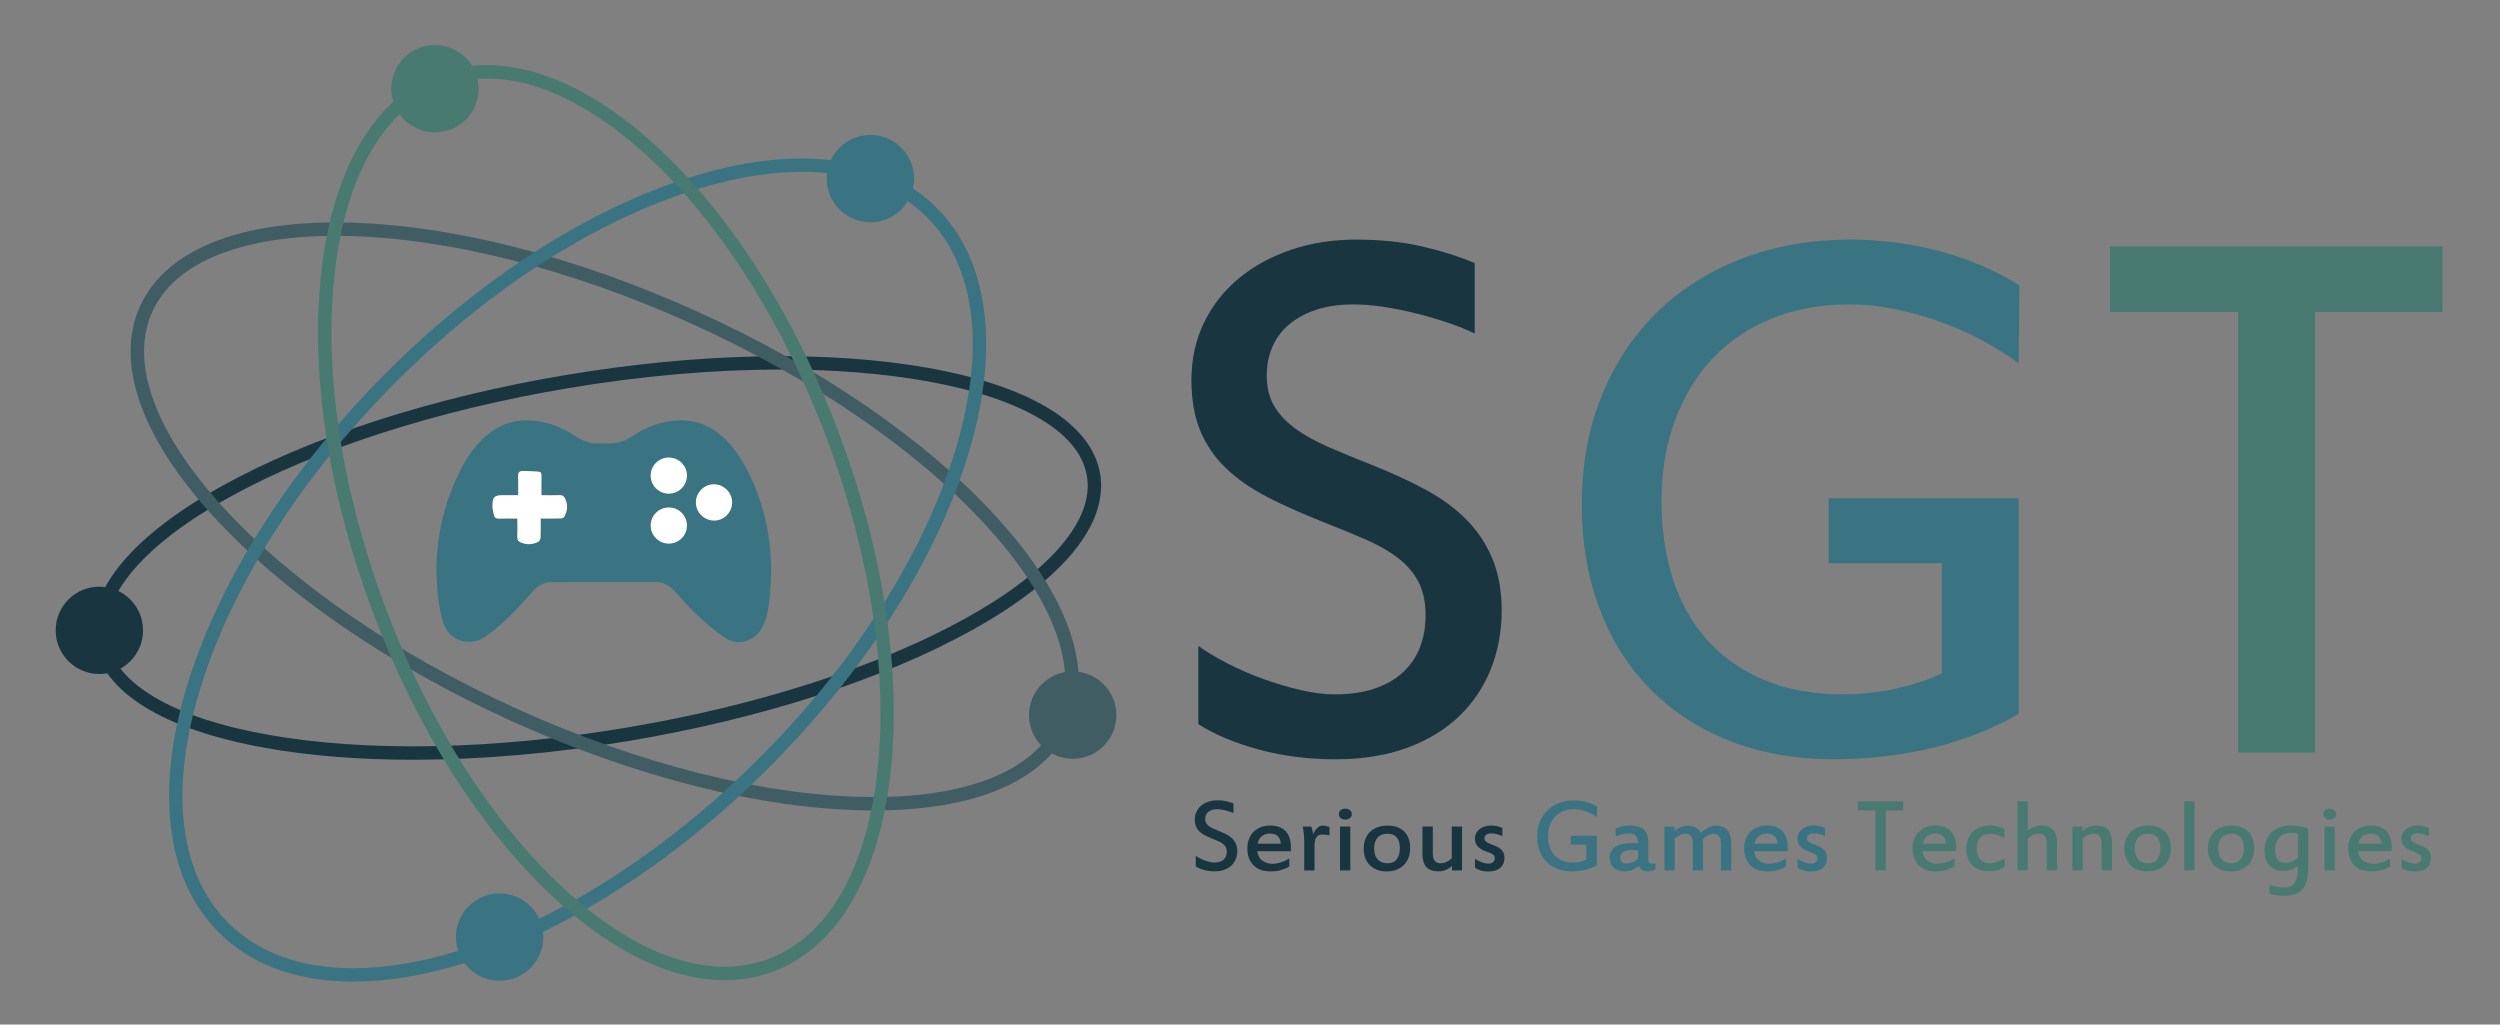 <?xml version="1.0" encoding="utf-8"?>
<!-- Generator: Adobe Illustrator 21.1.0, SVG Export Plug-In . SVG Version: 6.00 Build 0)  -->
<svg version="1.1" id="Ebene_19" xmlns="http://www.w3.org/2000/svg" xmlns:xlink="http://www.w3.org/1999/xlink" x="0px" y="0px"
	 viewBox="0 0 3353.7 1374.4" style="enable-background:new 0 0 3353.7 1374.4;" xml:space="preserve">
<rect x="0" y="0" width="3353.7" height="1374.4" fill="#808080" stroke="none"/>
<style type="text/css">
	.st0{fill:#193540;}
	.st1{fill:#405D64;}
	.st2{fill:#3A7382;}
	.st3{fill:#487A71;}
	.st4{fill:none;}
	.st5{fill:#FFFFFF;}
</style>
<g id="XMLID_466_">
	<g id="XMLID_325_">
		<g id="XMLID_465_">
			<g id="XMLID_18_">
				<path id="XMLID_442_" class="st0" d="M553.9,1019.2c-71.4,0-138-5.2-197.3-15.8C219.4,979,137.6,928.5,126.3,861.2
					C115.1,794,176,719.6,297.9,651.9c119.2-66.2,283.3-119.1,462.1-149c178.8-29.9,351.3-33.2,485.5-9.3
					c137.3,24.4,219.1,74.9,230.3,142.2c11.2,67.3-49.7,141.6-171.6,209.4c-119.2,66.2-283.3,119.1-462.1,149
					C742.2,1010.8,644.3,1019.2,553.9,1019.2z M1048.2,495.7c-89.3,0-186.3,8.3-285.2,24.9c-176.9,29.6-338.9,81.8-456.4,147
					c-56.6,31.4-99.5,64.1-127.6,97.1c-28,32.9-39.8,64.4-34.9,93.6c4.9,29.2,26.2,55.2,63.4,77.1c37.3,22,88.6,39,152.3,50.3
					c132.3,23.5,302.5,20.2,479.4-9.4c176.9-29.6,338.9-81.8,456.4-147c56.6-31.4,99.5-64.1,127.6-97.1c28-32.9,39.8-64.4,34.9-93.6
					c-4.9-29.2-26.2-55.2-63.4-77.1c-37.3-22-88.6-39-152.3-50.3C1184.1,500.9,1118.5,495.7,1048.2,495.7z"/>
			</g>
		</g>
		<g id="XMLID_464_">
			<g id="XMLID_19_">
				<path id="XMLID_438_" class="st1" d="M1172.1,1087.2c-3.8,0-7.6,0-11.4-0.1c-140.2-2.2-308.4-44.6-473.8-119.5
					c-165.4-74.8-308.4-173.2-402.6-277c-96-105.7-130.2-205.1-96.4-279.8c33.8-74.7,131-114.6,273.8-112.3
					c140.2,2.2,308.4,44.6,473.8,119.5c165.4,74.8,308.4,173.2,402.6,277c96,105.7,130.2,205.1,96.4,279.8l-8.2-3.7l8.2,3.7
					C1401.7,1047.5,1308.7,1087.2,1172.1,1087.2z M450.3,316.4c-61.5,0-113.8,8.3-155.6,24.6c-44.7,17.5-75.1,43.5-90.4,77.2
					c-15.3,33.8-14.7,73.8,1.6,118.9c16.2,44.7,47.1,92.2,91.7,141.4c92.6,102,233.4,198.9,396.6,272.7
					c163.2,73.8,328.9,115.7,466.7,117.9c66.4,1.1,122.5-7.2,166.7-24.5c44.7-17.5,75.1-43.5,90.4-77.2
					c15.3-33.8,14.7-73.8-1.6-118.9c-16.2-44.7-47.1-92.2-91.7-141.4c-92.6-102-233.4-198.9-396.6-272.7
					C765,360.6,599.2,318.7,461.5,316.5C457.7,316.5,454,316.4,450.3,316.4z"/>
			</g>
		</g>
		<g id="XMLID_462_">
			<g id="XMLID_21_">
				<path id="XMLID_435_" class="st2" d="M474.2,1316.8c-12.8,0-25.3-0.7-37.5-2c-58.4-6.3-106.2-27.5-142.3-63.1
					c-36.1-35.6-57.9-83.1-65-141.4c-6.8-55.5,0.1-118.4,20.5-186.9c20.3-68.1,52.8-138.5,96.8-209.1
					c45.5-73,101.2-143.1,165.7-208.5c64.5-65.4,133.9-122,206.2-168.5c70-44.9,139.9-78.5,207.8-99.6c68.2-21.3,131-29.1,186.7-23
					c58.4,6.3,106.2,27.5,142.3,63.1c36.1,35.6,57.9,83.1,65,141.4c6.8,55.5-0.1,118.4-20.5,186.9c-20.3,68.1-52.8,138.5-96.8,209.1
					c-45.5,73-101.2,143.1-165.7,208.5s-133.9,122-206.2,168.5c-70,44.9-139.9,78.5-207.8,99.6C570,1308.4,520,1316.8,474.2,1316.8z
					 M1076,230.5c-43.7,0-92.2,8.1-144.3,24.3c-136.5,42.6-280.9,136.2-406.5,263.6c-125.6,127.3-217.3,273-258,410.1
					c-40.2,135.1-26,245.4,39.9,310.4c40.4,39.8,97.5,60,166.6,60c43.7,0,92.2-8.1,144.3-24.3c136.5-42.6,280.9-136.2,406.5-263.6
					c125.6-127.3,217.3-273,258-410.1c40.2-135.1,26-245.4-39.9-310.4C1202.3,250.7,1145.2,230.5,1076,230.5z"/>
			</g>
		</g>
		<g id="XMLID_461_">
			<g id="XMLID_22_">
				<path id="XMLID_96_" class="st3" d="M972.3,1314.9c-24.8,0-50.6-4.6-77.4-13.8c-48.7-16.8-98.4-48-147.6-92.9
					C646.8,1116.6,558.6,978,499,818.1c-59.6-159.9-83.6-322.4-67.5-457.4c7.9-66.2,25-122.4,50.8-166.9
					c27.2-46.8,62.9-78.8,106.1-94.9c43.2-16.1,91.1-15.3,142.3,2.3c48.7,16.8,98.4,48,147.6,92.9c100.5,91.6,188.7,230.1,248.3,390
					s83.6,322.4,67.5,457.4c-7.9,66.2-25,122.4-50.8,166.9c-27.2,46.8-62.9,78.8-106.1,94.9l-3.1-8.4l3.1,8.4
					C1016.7,1311.1,994.9,1314.9,972.3,1314.9z M653.8,105.4c-20.5,0-40.3,3.4-59,10.4c-78.3,29.2-129.9,116.9-145.4,247
					c-15.7,132.3,7.9,291.7,66.5,449c58.6,157.3,145.1,293.3,243.5,383c96.9,88.3,193.3,120.8,271.6,91.6
					c78.3-29.2,129.9-116.9,145.4-247c15.7-132.3-7.9-291.7-66.5-449c-58.6-157.3-145.1-293.3-243.5-383
					C792.6,140.3,719.2,105.4,653.8,105.4z"/>
			</g>
		</g>
		<g id="XMLID_460_">
			<circle id="XMLID_23_" class="st4" cx="142.6" cy="842.5" r="58.6"/>
		</g>
		<g id="XMLID_459_">
			<circle id="XMLID_24_" class="st2" cx="670.2" cy="1257.1" r="58.6"/>
		</g>
		<g id="XMLID_458_">
			<circle id="XMLID_25_" class="st1" cx="1439" cy="959.3" r="58.6"/>
		</g>
		<g id="XMLID_457_">
			<circle id="XMLID_26_" class="st2" cx="1167.6" cy="239.6" r="58.6"/>
		</g>
		<g id="XMLID_456_">
			<circle id="XMLID_27_" class="st3" cx="583.5" cy="119" r="58.6"/>
		</g>
		<g id="XMLID_455_">
			<circle id="XMLID_28_" class="st0" cx="133.3" cy="845.6" r="58.6"/>
		</g>
		<g id="XMLID_440_">
			<path id="XMLID_29_" class="st4" d="M542.2,972.9c0-178.8,0-357.7,0-536.6c178.8,0,357.6,0,536.5,0c0,178.8,0,357.7,0,536.6
				C900,972.9,721.1,972.9,542.2,972.9z M585.3,764.9c0.7,12,0.8,24.1,2.4,36c1.5,11.5,3.6,23.1,7.1,34.1
				c5.6,17.6,19.5,26.6,37.9,25.8c10.7-0.5,18.9-6.7,26.8-12.9c20.6-16,38.3-35,55.3-54.7c7.2-8.3,16.1-12.5,27-12.4
				c45.5,0,91,0,136.5,0c10.9,0,19.8,4.1,27.1,12.4c9.1,10.3,18,21,28.1,30.2c12.6,11.6,25.6,23.2,39.9,32.7
				c17.1,11.3,39.3,3.9,49.1-14.2c7.1-13.1,8.7-27.5,10.2-41.8c5-49.3-0.2-97.4-18.6-143.7c-8.8-22.1-19.4-43.2-35.4-61.2
				c-18.6-21-41.6-32.5-70-31.1c-22.3,1.1-42.4,9-60.8,21.4c-9.4,6.3-19.5,9.7-30.9,9.3c-4.7-0.2-9.4-0.1-14.1,0
				c-11,0.3-20.9-2.8-30-9c-11.9-8.1-24.7-14.3-38.6-18c-33.5-9-63.1-2.4-88,22.4c-18.8,18.7-30.3,42-40.1,66.1
				C592.1,691,585.9,727.4,585.3,764.9z"/>
		</g>
		<g id="XMLID_375_">
			<g id="XMLID_681_">
				<g id="XMLID_716_">
					<path id="XMLID_32_" class="st2" d="M982,674.6c0.4-13.2-10.3-24.5-23.7-24.9c-13.2-0.3-24.5,10.5-24.9,23.7
						c-0.3,13.3,10.2,24.4,23.7,24.9C970.4,698.7,981.6,688.1,982,674.6z M897.2,729.2c13.4,0,24.3-10.8,24.3-24.2
						c0-13.4-10.8-24.2-24.3-24.2c-13.5,0-24.3,10.8-24.3,24.2C872.9,718.3,883.8,729.2,897.2,729.2z M872.9,637.9
						c-0.2,13.3,10.7,24.3,24.1,24.4c13.4,0.1,24.3-10.6,24.5-24c0.2-13.3-10.7-24.3-24.1-24.4C883.9,613.8,873,624.4,872.9,637.9z
						 M587.6,800.9c-1.5-11.9-1.6-24-2.3-36c0.6-37.5,6.8-73.9,20.9-108.7c9.7-24.2,21.3-47.4,40-66.1c24.9-24.8,54.5-31.4,88-22.4
						c13.9,3.7,26.8,9.9,38.6,18c9.1,6.2,19,9.3,30,9c4.7-0.1,9.4-0.2,14.1,0c11.4,0.4,21.5-3,30.9-9.3
						c18.4-12.4,38.5-20.3,60.8-21.4c28.4-1.4,51.5,10.1,70,31.1c15.9,18,26.6,39.2,35.4,61.2c18.4,46.3,23.6,94.4,18.6,143.7
						c-1.4,14.3-3.1,28.8-10.2,41.8c-9.8,18.1-32,25.5-49.1,14.2c-14.3-9.4-27.3-21-39.9-32.7c-10.1-9.3-19-19.9-28.1-30.2
						c-7.3-8.2-16.1-12.4-27.1-12.4c-45.5,0-91,0.1-136.5,0.1c-10.9,0-19.9,4.1-27,12.4c-17,19.7-34.7,38.7-55.3,54.7
						c-8,6.2-16.2,12.5-26.9,12.9c-18.4,0.8-32.3-8.1-37.9-25.8C591.2,824,589.1,812.4,587.6,800.9z M725.2,721.5
						c0.3-8.3,0.2-16.7,0.2-25.9c9.4,0,18.3,0.1,27.1-0.1c1.6,0,3.9-0.9,4.6-2.1c4.4-8.1,5.3-16.4,0.9-24.9
						c-1.5-2.9-3.2-4.3-6.8-4.2c-8.1,0.3-16.2,0.1-24.7,0.1c0-9.2-0.2-17.7,0.1-26.2c0.1-3.2-1-5.2-4-5.4c-7.2-0.5-14.4-1-21.6-0.9
						c-4.4,0-6,2.7-5.8,7.3c0.4,8.2,0.1,16.5,0.1,25.2c-7.4,0-13.9,0-20.5,0c-11.4,0-13.9,2.3-14,14.1c-0.1,4.1,1,8.2,1.9,12.3
						c0.8,3.7,3,5.2,7.1,5c8-0.4,15.9-0.1,24.4-0.1c0,8.6,0.2,16.5-0.1,24.5c-0.2,4.2,1.6,6.4,5.2,7.8c7.8,3.1,15.4,2.7,22.7-1
						C723.5,726.1,725.1,723.4,725.2,721.5z"/>
				</g>
				<g id="XMLID_715_">
					<path id="XMLID_33_" class="st5" d="M958.4,649.7c13.3,0.4,24.1,11.7,23.7,24.9c-0.4,13.5-11.6,24.1-24.8,23.7
						c-13.5-0.5-24-11.5-23.7-24.9C933.8,660.1,945.2,649.3,958.4,649.7z"/>
				</g>
				<g id="XMLID_714_">
					<path id="XMLID_34_" class="st5" d="M897,662.2c-13.4-0.1-24.3-11.1-24.1-24.4c0.1-13.4,11-24.1,24.5-24
						c13.4,0.1,24.3,11.1,24.1,24.4C921.3,651.6,910.4,662.3,897,662.2z"/>
				</g>
				<g id="XMLID_709_">
					<path id="XMLID_35_" class="st5" d="M897.2,729.2c-13.4,0-24.3-10.9-24.3-24.2c0-13.4,10.9-24.2,24.3-24.2
						c13.4,0,24.3,10.8,24.3,24.2C921.5,718.4,910.6,729.2,897.2,729.2z"/>
				</g>
				<g id="XMLID_682_">
					<path id="XMLID_36_" class="st5" d="M725.3,695.6c0,9.2,0.2,17.6-0.2,25.9c-0.1,1.9-1.7,4.6-3.3,5.4c-7.3,3.7-14.9,4.1-22.7,1
						c-3.6-1.4-5.4-3.6-5.2-7.8c0.4-8,0.1-15.9,0.1-24.5c-8.5,0-16.4-0.2-24.4,0.1c-4.1,0.2-6.3-1.4-7.1-5
						c-0.9-4.1-1.9-8.2-1.9-12.3c0.1-11.8,2.6-14.1,14-14.1c6.6,0,13.2,0,20.5,0c0-8.6,0.3-16.9-0.1-25.2c-0.2-4.6,1.3-7.3,5.8-7.3
						c7.2,0,14.4,0.4,21.6,0.9c3.1,0.2,4.1,2.2,4,5.4c-0.2,8.5-0.1,17-0.1,26.2c8.5,0,16.6,0.2,24.7-0.1c3.6-0.1,5.3,1.3,6.8,4.2
						c4.4,8.6,3.5,16.9-0.9,24.9c-0.7,1.2-3,2.1-4.6,2.1C743.6,695.7,734.8,695.6,725.3,695.6z"/>
				</g>
			</g>
		</g>
		<g id="XMLID_363_">
			<path id="XMLID_30_" class="st4" d="M725.3,695.6c0,9.2,0.2,17.6-0.2,25.9c-0.1,1.9-1.7,4.6-3.3,5.4c-7.3,3.7-15,4.1-22.7,1
				c-3.6-1.4-5.4-3.6-5.2-7.9c0.4-7.9,0.1-15.9,0.1-24.5c-8.5,0-16.4-0.3-24.4,0.1c-4.1,0.2-6.3-1.4-7.1-5.1
				c-0.9-4-1.9-8.2-1.9-12.3c0.1-11.8,2.6-14.1,14-14.1c6.6,0,13.2,0,20.5,0c0-8.6,0.3-16.9-0.1-25.2c-0.2-4.6,1.3-7.3,5.8-7.3
				c7.2,0,14.4,0.4,21.6,0.9c3.1,0.2,4.1,2.2,4,5.4c-0.2,8.5-0.1,17-0.1,26.2c8.4,0,16.6,0.2,24.7-0.1c3.6-0.1,5.3,1.3,6.8,4.2
				c4.4,8.5,3.5,16.9-0.9,24.9c-0.7,1.2-3,2.1-4.5,2.1C743.6,695.7,734.8,695.6,725.3,695.6z"/>
		</g>
		<g id="XMLID_362_">
			<path id="XMLID_31_" class="st4" d="M982,674.6c-0.4,13.5-11.6,24.2-24.8,23.7c-13.5-0.5-24-11.5-23.7-24.9
				c0.3-13.3,11.6-24.1,24.9-23.7C971.7,650,982.5,661.3,982,674.6z"/>
		</g>
		<g id="XMLID_360_">
			<path id="XMLID_37_" class="st4" d="M897.2,729.2c-13.4,0-24.3-10.9-24.3-24.2c0-13.4,10.9-24.2,24.3-24.2
				c13.4,0,24.3,10.8,24.3,24.2C921.5,718.4,910.6,729.2,897.2,729.2z"/>
		</g>
		<g id="XMLID_359_">
			<path id="XMLID_38_" class="st4" d="M897.4,613.9c13.4,0.1,24.3,11.1,24.1,24.4c-0.2,13.4-11.1,24.1-24.5,24
				c-13.4-0.1-24.2-11.1-24.1-24.4C873,624.4,883.9,613.8,897.4,613.9z"/>
		</g>
	</g>
	<g id="XMLID_89_">
		<g id="XMLID_467_">
			<path id="XMLID_39_" class="st0" d="M2014.5,819.2c0,27.6-4.8,53.6-14.4,77.9c-9.6,24.3-23.8,45.5-42.5,63.5
				c-18.7,18-42,32.2-69.8,42.5s-60,15.5-96.8,15.5c-17.8,0-35.6-1.1-53.2-3.4c-17.7-2.3-34.4-5.6-50.3-10
				c-15.9-4.4-30.7-9.4-44.3-15.2s-25.5-12-35.7-18.6V866.5c11.2,8,24.4,15.9,39.6,23.7c15.2,7.8,31.2,14.8,48,20.8
				s33.5,11,50.1,14.8s31.6,5.7,44.9,5.7c20.3,0,38-2.5,53.3-7.6s28-12.3,38.3-21.7s18-20.6,23.1-33.7c5.1-13,7.6-27.4,7.6-43.1
				c0-17.8-3.3-32.9-9.7-45.1s-15.7-22.9-27.6-32s-26.3-17.3-43.1-24.6c-16.8-7.3-35.5-15-56.2-23.1c-28.4-11.2-53.6-22.5-75.6-33.8
				c-22.1-11.4-40.6-24.3-55.7-38.8c-15.1-14.5-26.5-31.3-34.4-50.3s-11.8-41.7-11.8-67.9c0-28.7,5.8-54.6,17.3-77.9
				s27.3-43,47.2-59.3c19.9-16.3,43.2-28.8,70-37.8c26.7-8.9,55.3-13.4,85.7-13.4c32.5,0,61.8,3,88,8.9c26.2,6,50.1,13.5,71.8,22.6
				v94.5c-10.1-4.9-21.9-9.7-35.1-14.2s-27.3-8.7-42-12.4s-29.4-6.7-44.1-9s-28.7-3.4-41.9-3.4c-18.5,0-35,2.4-49.3,7.1
				s-26.5,11.3-36.5,19.7c-10,8.4-17.5,18.5-22.5,30.2s-7.6,24.6-7.6,38.6c0,15.7,3.3,29.3,10,40.6c6.7,11.4,16.1,21.5,28.4,30.4
				c12.3,8.9,27,17.1,44.4,24.7c17.3,7.5,36.7,15.5,58,23.9c27.3,10.8,51.7,22.1,73.2,33.8c21.5,11.7,39.7,25.2,54.6,40.4
				c14.9,15.2,26.3,32.7,34.4,52.5C2010.4,770,2014.5,793,2014.5,819.2z"/>
		</g>
		<g id="XMLID_673_">
			<path id="XMLID_40_" class="st2" d="M2228.9,672.6c0,37.7,5.1,72.4,15.2,104c10.1,31.6,25.4,58.9,45.9,81.8
				c20.4,22.9,45.9,40.8,76.3,53.7c30.4,12.9,65.9,19.4,106.5,19.4c22.7,0,46-2.5,69.8-7.6c23.8-5.1,44.6-12,62.4-20.7V755.5h-152
				v-87h255v289.1c-36,20.7-74.9,36-116.6,45.9c-41.8,10-85.5,15-131.3,15c-53.1,0-100.6-8.6-142.6-25.7
				c-41.9-17.1-77.4-40.8-106.4-71.1s-51.1-66.2-66.3-107.8c-15.2-41.6-22.8-86.9-22.8-135.8c0-55.9,9.3-105.9,27.8-150
				c18.5-44.1,43.8-81.4,76-112s70.1-54,114-70.3c43.8-16.3,91.1-24.4,141.8-24.4c41.9,0,82.4,5.3,121.3,15.8
				c39,10.5,74.3,25.7,106.1,45.7l-1,104.5c-16.1-11.9-33.4-22.7-51.9-32.4s-37.6-17.9-57.4-24.8s-39.5-12.2-59.2-16.1
				c-19.8-3.9-39-5.8-57.9-5.8c-38.8,0-73.8,6.4-105.1,19.1s-57.8,30.8-79.6,54c-21.8,23.2-38.6,51.1-50.3,83.6
				C2234.7,597.7,2228.9,633.5,2228.9,672.6z"/>
		</g>
		<g id="XMLID_676_">
			<path id="XMLID_41_" class="st3" d="M3276.5,418.5h-171v591h-103v-591h-172v-88h446V418.5z"/>
		</g>
	</g>
	<g id="XMLID_87_">
		<g id="XMLID_468_">
			<path id="XMLID_42_" class="st0" d="M1659.8,1141.7c0,3.8-0.7,7.3-2,10.6c-1.3,3.3-3.2,6.2-5.8,8.7c-2.6,2.5-5.7,4.4-9.5,5.8
				c-3.8,1.4-8.2,2.1-13.2,2.1c-2.4,0-4.9-0.2-7.3-0.5c-2.4-0.3-4.7-0.8-6.9-1.4s-4.2-1.3-6.1-2.1c-1.9-0.8-3.5-1.6-4.9-2.5v-14.3
				c1.5,1.1,3.3,2.2,5.4,3.3c2.1,1.1,4.3,2,6.6,2.9c2.3,0.8,4.6,1.5,6.8,2c2.3,0.5,4.3,0.8,6.1,0.8c2.8,0,5.2-0.3,7.3-1
				c2.1-0.7,3.8-1.7,5.2-3c1.4-1.3,2.5-2.8,3.2-4.6c0.7-1.8,1-3.8,1-5.9c0-2.4-0.4-4.5-1.3-6.2c-0.9-1.7-2.1-3.1-3.8-4.4
				c-1.6-1.2-3.6-2.4-5.9-3.4s-4.8-2.1-7.7-3.2c-3.9-1.5-7.3-3.1-10.3-4.6c-3-1.6-5.5-3.3-7.6-5.3c-2.1-2-3.6-4.3-4.7-6.9
				c-1.1-2.6-1.6-5.7-1.6-9.3c0-3.9,0.8-7.5,2.4-10.6c1.6-3.2,3.7-5.9,6.4-8.1c2.7-2.2,5.9-3.9,9.6-5.2s7.6-1.8,11.7-1.8
				c4.4,0,8.5,0.4,12,1.2c3.6,0.8,6.9,1.8,9.8,3.1v12.9c-1.4-0.7-3-1.3-4.8-1.9c-1.8-0.6-3.7-1.2-5.7-1.7s-4-0.9-6-1.2
				c-2-0.3-3.9-0.5-5.7-0.5c-2.5,0-4.8,0.3-6.7,1c-2,0.6-3.6,1.5-5,2.7c-1.4,1.1-2.4,2.5-3.1,4.1c-0.7,1.6-1,3.4-1,5.3
				c0,2.1,0.5,4,1.4,5.6c0.9,1.6,2.2,2.9,3.9,4.2c1.7,1.2,3.7,2.3,6.1,3.4c2.4,1,5,2.1,7.9,3.3c3.7,1.5,7.1,3,10,4.6
				c2.9,1.6,5.4,3.4,7.4,5.5c2,2.1,3.6,4.5,4.7,7.2C1659.3,1135,1659.8,1138.1,1659.8,1141.7z"/>
		</g>
		<g id="XMLID_470_">
			<path id="XMLID_43_" class="st0" d="M1673.3,1137.8c0-4.5,0.7-8.7,2.2-12.4c1.5-3.7,3.6-6.9,6.3-9.6c2.7-2.7,5.9-4.7,9.7-6.2
				c3.8-1.5,8-2.2,12.6-2.2c4.5,0,8.5,0.7,11.9,2c3.4,1.3,6.3,3.2,8.6,5.6c2.3,2.4,4.1,5.4,5.3,9c1.2,3.5,1.8,7.5,1.8,12v5.9h-45
				c0.2,2.4,0.9,4.7,1.9,6.8c1,2.1,2.4,3.9,4.2,5.3s3.8,2.6,6.2,3.5c2.4,0.8,5,1.3,7.8,1.3c1.7,0,3.4-0.2,5.3-0.5
				c1.9-0.3,3.8-0.8,5.8-1.4c2-0.6,4-1.3,5.9-2.2s3.9-1.9,5.7-3v10.8c-3.6,2.1-7.5,3.6-11.5,4.8c-4,1.1-8.6,1.7-13.8,1.7
				c-4.8,0-9.1-0.7-12.9-2.1c-3.8-1.4-7.1-3.4-9.7-6.1c-2.7-2.7-4.7-5.9-6.2-9.8C1674,1147.1,1673.3,1142.7,1673.3,1137.8z
				 M1704,1118.2c-4.6,0-8.3,1.2-11.2,3.5c-2.9,2.3-4.8,5.7-5.8,10.1h31.1c-0.2-4.4-1.6-7.8-4-10.1
				C1711.6,1119.4,1708.3,1118.2,1704,1118.2z"/>
		</g>
		<g id="XMLID_473_">
			<path id="XMLID_45_" class="st0" d="M1774.3,1107.5c1.6,0,3.2,0.2,4.7,0.5c1.5,0.4,3,0.8,4.5,1.4v11.2c-1.6-0.4-3.3-0.7-5.2-0.8
				c-1.8-0.2-3.5-0.3-5.2-0.3c-1.8,0-3.4,0.4-4.6,1.2c-1.3,0.8-2.3,1.8-3,3.2c-0.8,1.3-1.3,2.8-1.6,4.6c-0.3,1.7-0.5,3.6-0.5,5.5
				v33.7h-13.8v-39c0-1.8-0.1-3.6-0.2-5.6c-0.1-2-0.3-3.8-0.5-5.7c-0.2-1.8-0.5-3.5-0.7-5c-0.3-1.5-0.5-2.7-0.8-3.5h11.6
				c0.2,0.4,0.5,1,0.7,1.8c0.2,0.7,0.5,1.6,0.7,2.4c0.2,0.9,0.4,1.8,0.6,2.8c0.2,1,0.3,2,0.4,2.9c0.7-1.2,1.5-2.4,2.3-3.8
				c0.8-1.3,1.7-2.5,2.8-3.7c1-1.1,2.2-2.1,3.5-2.8C1771.3,1107.8,1772.7,1107.5,1774.3,1107.5z"/>
		</g>
		<g id="XMLID_476_">
			<path id="XMLID_46_" class="st0" d="M1813.4,1092.1c0,1.1-0.2,2.2-0.7,3.1c-0.5,0.9-1.1,1.7-1.9,2.3c-0.8,0.6-1.7,1.1-2.8,1.5
				c-1.1,0.3-2.1,0.5-3.3,0.5c-2.4,0-4.4-0.6-6.1-1.9c-1.6-1.3-2.5-3.1-2.5-5.5c0-2.3,0.8-4.1,2.5-5.4s3.7-1.9,6.1-1.9
				c1.1,0,2.2,0.2,3.3,0.5c1,0.3,2,0.8,2.8,1.5c0.8,0.6,1.4,1.4,1.9,2.3C1813.1,1089.9,1813.4,1090.9,1813.4,1092.1z M1811.4,1167.6
				h-13.8v-58.8h13.8V1167.6z"/>
		</g>
		<g id="XMLID_492_">
			<path id="XMLID_47_" class="st0" d="M1891.7,1138c0,4.6-0.7,8.9-2.2,12.7c-1.5,3.8-3.6,7.1-6.3,9.8c-2.7,2.7-6,4.8-9.9,6.3
				c-3.9,1.5-8.3,2.2-13.1,2.2c-4.7,0-8.9-0.7-12.7-2.1c-3.8-1.4-7-3.5-9.7-6.1c-2.7-2.6-4.7-5.8-6.2-9.5c-1.5-3.7-2.2-7.9-2.2-12.5
				c0-4.9,0.7-9.3,2.2-13.2c1.5-3.9,3.6-7.2,6.4-9.8c2.8-2.7,6.2-4.8,10.2-6.2c4-1.4,8.5-2.1,13.5-2.1c4.8,0,9.1,0.7,12.8,2.1
				c3.7,1.4,6.9,3.4,9.4,6c2.6,2.6,4.5,5.8,5.8,9.6C1891.1,1128.9,1891.7,1133.2,1891.7,1138z M1877.9,1138c0-6.5-1.4-11.4-4.3-14.7
				c-2.9-3.3-7-4.9-12.5-4.9c-5.5,0-9.9,1.7-13,5.1c-3.1,3.4-4.7,8.3-4.7,14.8c0,3.1,0.4,5.9,1.2,8.3c0.8,2.5,2,4.5,3.5,6.2
				c1.5,1.7,3.4,3,5.6,3.9c2.2,0.9,4.6,1.4,7.3,1.4c5.5,0,9.7-1.7,12.5-5.2S1877.9,1144.5,1877.9,1138z"/>
		</g>
		<g id="XMLID_495_">
			<path id="XMLID_48_" class="st0" d="M1908.3,1108.8h13.8v36.4c0,4.1,0.8,7.3,2.5,9.5c1.7,2.2,4.3,3.4,7.7,3.4
				c1.5,0,3-0.2,4.5-0.6c1.5-0.4,2.8-0.9,4.1-1.5c1.3-0.6,2.5-1.4,3.6-2.1c1.1-0.8,2.1-1.6,3-2.5v-42.6h13.8v58.8H1948l-0.4-5.9
				c-1,0.9-2.1,1.8-3.4,2.7c-1.2,0.9-2.6,1.6-4.1,2.3c-1.5,0.7-3.1,1.2-4.9,1.6c-1.7,0.4-3.6,0.6-5.6,0.6c-7.3,0-12.7-1.9-16.2-5.8
				c-3.5-3.9-5.2-9.6-5.2-17V1108.8z"/>
		</g>
		<g id="XMLID_497_">
			<path id="XMLID_49_" class="st0" d="M2018.2,1151.1c0,2.5-0.4,4.9-1.3,7.1c-0.9,2.2-2.2,4.1-4,5.7c-1.8,1.6-4,2.9-6.7,3.8
				c-2.7,0.9-5.9,1.4-9.5,1.4c-3.5,0-6.9-0.4-10-1.3c-3.2-0.9-5.8-2.1-8-3.8V1152c1.2,0.9,2.6,1.7,4.1,2.5c1.5,0.8,3,1.5,4.6,2.1
				c1.6,0.6,3.1,1.1,4.7,1.4s2.9,0.5,4.2,0.5c3.1,0,5.4-0.7,6.8-2c1.4-1.3,2.1-3,2.1-4.9c0-1-0.1-1.9-0.4-2.7
				c-0.3-0.8-0.8-1.5-1.6-2.2s-1.9-1.4-3.3-2c-1.4-0.7-3.2-1.4-5.4-2.1c-3-1.1-5.5-2.3-7.6-3.5c-2-1.2-3.7-2.6-4.9-4
				c-1.2-1.5-2.1-3-2.6-4.7s-0.8-3.5-0.8-5.6c0-2.6,0.6-4.9,1.7-7.1s2.7-4,4.6-5.5c1.9-1.5,4.2-2.7,6.8-3.5c2.6-0.8,5.4-1.3,8.3-1.3
				c2.7,0,5.3,0.3,7.9,0.8c2.6,0.5,5.1,1.4,7.5,2.7v10.7c-2.3-1-4.8-1.9-7.4-2.6c-2.6-0.7-5.2-1-7.7-1c-3,0-5.2,0.6-6.7,1.9
				c-1.5,1.2-2.3,2.8-2.3,4.7c0,0.8,0.2,1.6,0.5,2.3c0.3,0.7,0.8,1.4,1.6,2.1s1.8,1.3,3.2,2c1.3,0.7,3,1.4,5.1,2.1
				c2.9,1,5.3,2.1,7.4,3.2c2.1,1.1,3.8,2.4,5.2,3.8c1.4,1.4,2.4,3,3,4.8C2017.8,1146.7,2018.2,1148.8,2018.2,1151.1z"/>
		</g>
		<g id="XMLID_576_">
			<path id="XMLID_51_" class="st2" d="M2076.7,1121.7c0,5.2,0.7,9.9,2.1,14.2c1.4,4.3,3.5,8,6.3,11.2c2.8,3.1,6.3,5.6,10.4,7.3
				c4.2,1.8,9,2.7,14.5,2.7c3.1,0,6.3-0.3,9.5-1c3.2-0.7,6.1-1.6,8.5-2.8V1133h-20.7v-11.9h34.8v39.5c-4.9,2.8-10.2,4.9-15.9,6.3
				c-5.7,1.4-11.7,2-17.9,2c-7.3,0-13.8-1.2-19.5-3.5c-5.7-2.3-10.6-5.6-14.5-9.7c-4-4.1-7-9-9.1-14.7c-2.1-5.7-3.1-11.9-3.1-18.6
				c0-7.6,1.3-14.5,3.8-20.5c2.5-6,6-11.1,10.4-15.3c4.4-4.2,9.6-7.4,15.6-9.6s12.5-3.3,19.4-3.3c5.7,0,11.3,0.7,16.6,2.1
				c5.3,1.4,10.2,3.5,14.5,6.2l-0.1,14.3c-2.2-1.6-4.6-3.1-7.1-4.4c-2.5-1.3-5.1-2.4-7.8-3.4c-2.7-0.9-5.4-1.7-8.1-2.2
				c-2.7-0.5-5.3-0.8-7.9-0.8c-5.3,0-10.1,0.9-14.4,2.6c-4.3,1.7-7.9,4.2-10.9,7.4c-3,3.2-5.3,7-6.9,11.4
				C2077.5,1111.5,2076.7,1116.4,2076.7,1121.7z"/>
		</g>
		<g id="XMLID_578_">
			<path id="XMLID_52_" class="st2" d="M2210.6,1168.9c-1.8,0-3.3-0.2-4.7-0.5c-1.3-0.4-2.5-0.9-3.4-1.5c-1-0.6-1.8-1.4-2.4-2.3
				c-0.6-0.9-1.2-1.9-1.5-3.1c-2.3,2.1-5,3.9-8.1,5.3c-3.1,1.4-6.8,2.1-11.1,2.1c-3.3,0-6.3-0.5-8.8-1.4c-2.5-0.9-4.6-2.2-6.2-3.8
				c-1.6-1.6-2.9-3.5-3.7-5.7c-0.8-2.2-1.3-4.5-1.3-7.1c0-6.4,2.4-11.3,7.3-14.7c4.9-3.4,12.1-5.1,21.7-5.1c1.4,0,2.9,0,4.3,0.1
				c1.4,0.1,2.9,0.2,4.6,0.3c0-4.3-0.9-7.7-2.7-10c-1.8-2.3-4.8-3.5-9-3.5c-3,0-6,0.4-9.1,1.1s-6.1,1.7-9.1,3v-10.7
				c2.6-1.2,5.6-2.2,9-2.9c3.4-0.7,6.6-1.1,9.8-1.1c4.1,0,7.6,0.4,10.7,1.2c3.1,0.8,5.7,2.1,7.8,3.9c2.1,1.8,3.7,4.3,4.8,7.3
				c1.1,3,1.6,6.7,1.6,11.1v22.7c0,1.7,0.4,3,1.3,3.8c0.9,0.8,1.8,1.2,2.8,1.2c1,0,1.8,0,2.7-0.1c0.8-0.1,1.7-0.2,2.8-0.5v8.2
				c-1.2,0.9-2.7,1.5-4.4,1.9S2212.7,1168.9,2210.6,1168.9z M2197.4,1140.6c-1.1-0.1-2.3-0.2-3.7-0.2c-1.3,0-2.7-0.1-4.2-0.1
				c-3.2,0-5.8,0.3-7.9,0.9c-2.1,0.6-3.7,1.3-4.9,2.3c-1.2,1-2,2-2.5,3.2c-0.5,1.2-0.7,2.4-0.7,3.7c0,2.4,0.7,4.4,2.2,5.9
				c1.5,1.5,3.5,2.3,6.1,2.3c2.7,0,5.4-0.6,8.2-1.8c2.8-1.2,5.2-2.8,7.4-4.8V1140.6z"/>
		</g>
		<g id="XMLID_581_">
			<path id="XMLID_53_" class="st2" d="M2284.7,1167.6h-13.8v-36.4c0-4.2-0.8-7.3-2.4-9.6c-1.6-2.2-4-3.3-7.3-3.3
				c-1.5,0-2.9,0.2-4.4,0.7c-1.4,0.5-2.8,1-4,1.7c-1.3,0.7-2.4,1.4-3.5,2.2c-1.1,0.8-1.9,1.5-2.7,2.2v42.6h-13.8v-58.8h13.3l0.3,5.9
				c1-0.9,2.1-1.7,3.4-2.6c1.2-0.9,2.6-1.7,4.1-2.3c1.5-0.7,3-1.2,4.7-1.6c1.6-0.4,3.4-0.6,5.2-0.6c4.4,0,8.2,0.9,11.1,2.6
				c3,1.7,5.2,4.1,6.8,7.1c1.2-1.1,2.5-2.3,4-3.5c1.5-1.2,3.1-2.2,4.8-3.1c1.7-0.9,3.5-1.6,5.4-2.2c1.9-0.6,3.8-0.9,5.8-0.9
				c7.1,0,12.3,2,15.7,6.1c3.4,4.1,5,9.8,5,17.2v36.8h-13.8v-36.4c0-4.2-0.8-7.3-2.4-9.6c-1.6-2.2-4-3.3-7.1-3.3
				c-1.6,0-3.2,0.3-4.7,0.8c-1.5,0.5-2.9,1.2-4.2,1.9c-1.3,0.8-2.4,1.6-3.5,2.5c-1,0.9-1.9,1.7-2.5,2.5c0.1,0.5,0.2,1.3,0.3,2.3
				c0.1,1,0.1,1.8,0.1,2.5V1167.6z"/>
		</g>
		<g id="XMLID_591_">
			<path id="XMLID_54_" class="st2" d="M2339.8,1137.8c0-4.5,0.7-8.7,2.2-12.4c1.5-3.7,3.6-6.9,6.3-9.6c2.7-2.7,5.9-4.7,9.7-6.2
				c3.8-1.5,8-2.2,12.6-2.2c4.5,0,8.5,0.7,11.9,2c3.4,1.3,6.3,3.2,8.6,5.6c2.3,2.4,4.1,5.4,5.3,9c1.2,3.5,1.8,7.5,1.8,12v5.9h-45
				c0.2,2.4,0.9,4.7,1.9,6.8c1,2.1,2.4,3.9,4.2,5.3s3.8,2.6,6.2,3.5c2.4,0.8,5,1.3,7.8,1.3c1.7,0,3.4-0.2,5.3-0.5
				c1.9-0.3,3.8-0.8,5.8-1.4c2-0.6,4-1.3,5.9-2.2s3.9-1.9,5.7-3v10.8c-3.6,2.1-7.5,3.6-11.5,4.8c-4,1.1-8.6,1.7-13.8,1.7
				c-4.8,0-9.1-0.7-12.9-2.1c-3.8-1.4-7.1-3.4-9.7-6.1c-2.7-2.7-4.7-5.9-6.2-9.8C2340.5,1147.1,2339.8,1142.7,2339.8,1137.8z
				 M2370.5,1118.2c-4.6,0-8.3,1.2-11.2,3.5c-2.9,2.3-4.8,5.7-5.8,10.1h31.1c-0.2-4.4-1.6-7.8-4-10.1
				C2378.1,1119.4,2374.7,1118.2,2370.5,1118.2z"/>
		</g>
		<g id="XMLID_598_">
			<path id="XMLID_56_" class="st2" d="M2450.9,1151.1c0,2.5-0.4,4.9-1.3,7.1c-0.9,2.2-2.2,4.1-4,5.7c-1.8,1.6-4,2.9-6.7,3.8
				c-2.7,0.9-5.9,1.4-9.5,1.4c-3.5,0-6.9-0.4-10-1.3c-3.2-0.9-5.8-2.1-8-3.8V1152c1.2,0.9,2.6,1.7,4.1,2.5c1.5,0.8,3,1.5,4.6,2.1
				c1.6,0.6,3.1,1.1,4.7,1.4s2.9,0.5,4.2,0.5c3.1,0,5.4-0.7,6.8-2c1.4-1.3,2.1-3,2.1-4.9c0-1-0.1-1.9-0.4-2.7
				c-0.3-0.8-0.8-1.5-1.6-2.2s-1.9-1.4-3.3-2c-1.4-0.7-3.2-1.4-5.4-2.1c-3-1.1-5.5-2.3-7.6-3.5c-2-1.2-3.7-2.6-4.9-4
				c-1.2-1.5-2.1-3-2.6-4.7s-0.8-3.5-0.8-5.6c0-2.6,0.6-4.9,1.7-7.1s2.7-4,4.6-5.5c1.9-1.5,4.2-2.7,6.8-3.5c2.6-0.8,5.4-1.3,8.3-1.3
				c2.7,0,5.3,0.3,7.9,0.8c2.6,0.5,5.1,1.4,7.5,2.7v10.7c-2.3-1-4.8-1.9-7.4-2.6c-2.6-0.7-5.2-1-7.7-1c-3,0-5.2,0.6-6.7,1.9
				c-1.5,1.2-2.3,2.8-2.3,4.7c0,0.8,0.2,1.6,0.5,2.3c0.3,0.7,0.8,1.4,1.6,2.1s1.8,1.3,3.2,2c1.3,0.7,3,1.4,5.1,2.1
				c2.9,1,5.3,2.1,7.4,3.2c2.1,1.1,3.8,2.4,5.2,3.8c1.4,1.4,2.4,3,3,4.8C2450.6,1146.7,2450.9,1148.8,2450.9,1151.1z"/>
		</g>
		<g id="XMLID_602_">
			<path id="XMLID_57_" class="st3" d="M2553.2,1087h-23.4v80.7h-14V1087h-23.5v-12h60.9V1087z"/>
		</g>
		<g id="XMLID_604_">
			<path id="XMLID_59_" class="st3" d="M2565.7,1137.8c0-4.5,0.7-8.7,2.2-12.4c1.5-3.7,3.6-6.9,6.3-9.6c2.7-2.7,5.9-4.7,9.7-6.2
				c3.8-1.5,8-2.2,12.6-2.2c4.5,0,8.5,0.7,11.9,2c3.4,1.3,6.3,3.2,8.6,5.6c2.3,2.4,4.1,5.4,5.3,9c1.2,3.5,1.8,7.5,1.8,12v5.9h-45
				c0.2,2.4,0.9,4.7,1.9,6.8c1,2.1,2.4,3.9,4.2,5.3s3.8,2.6,6.2,3.5c2.4,0.8,5,1.3,7.8,1.3c1.7,0,3.4-0.2,5.3-0.5
				c1.9-0.3,3.8-0.8,5.8-1.4c2-0.6,4-1.3,5.9-2.2s3.9-1.9,5.7-3v10.8c-3.6,2.1-7.5,3.6-11.5,4.8c-4,1.1-8.6,1.7-13.8,1.7
				c-4.8,0-9.1-0.7-12.9-2.1c-3.8-1.4-7.1-3.4-9.7-6.1c-2.7-2.7-4.7-5.9-6.2-9.8C2566.4,1147.1,2565.7,1142.7,2565.7,1137.8z
				 M2596.3,1118.2c-4.6,0-8.3,1.2-11.2,3.5c-2.9,2.3-4.8,5.7-5.8,10.1h31.1c-0.2-4.4-1.6-7.8-4-10.1
				C2604,1119.4,2600.6,1118.2,2596.3,1118.2z"/>
		</g>
		<g id="XMLID_607_">
			<path id="XMLID_60_" class="st3" d="M2651.8,1138.9c0,3.3,0.5,6.2,1.4,8.6c0.9,2.4,2.2,4.4,3.7,5.9c1.5,1.6,3.3,2.7,5.3,3.4
				c2,0.7,4.1,1.1,6.3,1.1c4.3,0,8-0.6,11.3-1.8c3.3-1.2,6.4-2.7,9.4-4.5v11.2c-2.9,2-6.1,3.5-9.7,4.5c-3.6,1-7.7,1.5-12.3,1.5
				c-4.3,0-8.3-0.7-11.9-2c-3.6-1.4-6.7-3.3-9.3-5.9c-2.6-2.6-4.6-5.8-6.1-9.5c-1.5-3.7-2.2-8-2.2-12.7c0-5.2,0.9-9.7,2.6-13.6
				c1.7-3.9,4-7.2,6.9-9.8c2.9-2.6,6.3-4.6,10.2-5.9c3.9-1.3,8-2,12.4-2c3.2,0,6.4,0.4,9.8,1.2s6.5,2.1,9.3,3.8v11.9
				c-3-1.9-6.1-3.4-9.3-4.4c-3.2-1-6.5-1.5-9.9-1.5c-2.4,0-4.8,0.4-7,1.1c-2.2,0.7-4.2,1.9-5.8,3.6c-1.6,1.6-3,3.8-3.9,6.3
				S2651.8,1135.2,2651.8,1138.9z"/>
		</g>
		<g id="XMLID_611_">
			<path id="XMLID_61_" class="st3" d="M2759.5,1167.6h-13.8v-36.4c0-4.2-0.8-7.3-2.5-9.6c-1.7-2.2-4.3-3.3-7.7-3.3
				c-1.7,0-3.3,0.2-4.8,0.6c-1.5,0.4-2.9,0.9-4.2,1.6c-1.3,0.7-2.5,1.4-3.5,2.2c-1.1,0.8-2,1.6-2.8,2.4v42.4h-13.8v-92.7h13.8v29.9
				c0,0.6,0,1.3,0,2.1c0,0.8,0,1.7-0.1,2.5c0,0.9,0,1.7-0.1,2.6c0,0.8-0.1,1.6-0.1,2.3c1-0.9,2.2-1.7,3.5-2.5
				c1.3-0.8,2.8-1.5,4.4-2.2c1.6-0.6,3.2-1.2,5-1.5c1.7-0.4,3.5-0.6,5.3-0.6c7.3,0,12.7,2,16.2,6c3.5,4,5.2,9.7,5.2,17.2V1167.6z"/>
		</g>
		<g id="XMLID_613_">
			<path id="XMLID_62_" class="st3" d="M2833.1,1167.6h-13.8v-36.4c0-4.2-0.8-7.3-2.5-9.6c-1.7-2.2-4.3-3.3-7.7-3.3
				c-1.5,0-3,0.2-4.5,0.6c-1.5,0.4-2.8,0.9-4.1,1.5s-2.5,1.4-3.6,2.1c-1.1,0.8-2.1,1.6-3,2.5v42.6h-13.8v-58.8h13.3l0.4,5.9
				c1-1,2.1-1.9,3.4-2.7c1.2-0.9,2.6-1.6,4.1-2.3c1.5-0.7,3.1-1.2,4.9-1.6c1.7-0.4,3.6-0.6,5.6-0.6c7.3,0,12.7,2,16.2,5.9
				c3.5,3.9,5.2,9.6,5.2,17V1167.6z"/>
		</g>
		<g id="XMLID_615_">
			<path id="XMLID_63_" class="st3" d="M2912.1,1138c0,4.6-0.7,8.9-2.2,12.7c-1.5,3.8-3.6,7.1-6.3,9.8c-2.7,2.7-6,4.8-9.9,6.3
				c-3.9,1.5-8.3,2.2-13.1,2.2c-4.7,0-8.9-0.7-12.7-2.1c-3.8-1.4-7-3.5-9.7-6.1c-2.7-2.6-4.7-5.8-6.2-9.5c-1.5-3.7-2.2-7.9-2.2-12.5
				c0-4.9,0.7-9.3,2.2-13.2c1.5-3.9,3.6-7.2,6.4-9.8c2.8-2.7,6.2-4.8,10.2-6.2c4-1.4,8.5-2.1,13.5-2.1c4.8,0,9.1,0.7,12.8,2.1
				c3.7,1.4,6.9,3.4,9.4,6c2.6,2.6,4.5,5.8,5.8,9.6C2911.4,1128.9,2912.1,1133.2,2912.1,1138z M2898.2,1138c0-6.5-1.4-11.4-4.3-14.7
				c-2.9-3.3-7-4.9-12.5-4.9c-5.5,0-9.9,1.7-13,5.1c-3.1,3.4-4.7,8.3-4.7,14.8c0,3.1,0.4,5.9,1.2,8.3c0.8,2.5,2,4.5,3.5,6.2
				c1.5,1.7,3.4,3,5.6,3.9c2.2,0.9,4.6,1.4,7.3,1.4c5.5,0,9.7-1.7,12.5-5.2S2898.2,1144.5,2898.2,1138z"/>
		</g>
		<g id="XMLID_618_">
			<path id="XMLID_64_" class="st3" d="M2943.7,1167.6H2930v-92.7h13.8V1167.6z"/>
		</g>
		<g id="XMLID_620_">
			<path id="XMLID_65_" class="st3" d="M3024,1138c0,4.6-0.7,8.9-2.2,12.7c-1.5,3.8-3.6,7.1-6.3,9.8c-2.7,2.7-6,4.8-9.9,6.3
				c-3.9,1.5-8.3,2.2-13.1,2.2c-4.7,0-8.9-0.7-12.7-2.1c-3.8-1.4-7-3.5-9.7-6.1c-2.7-2.6-4.7-5.8-6.2-9.5c-1.5-3.7-2.2-7.9-2.2-12.5
				c0-4.9,0.7-9.3,2.2-13.2c1.5-3.9,3.6-7.2,6.4-9.8c2.8-2.7,6.2-4.8,10.2-6.2c4-1.4,8.5-2.1,13.5-2.1c4.8,0,9.1,0.7,12.8,2.1
				c3.7,1.4,6.9,3.4,9.4,6c2.6,2.6,4.5,5.8,5.8,9.6C3023.4,1128.9,3024,1133.2,3024,1138z M3010.2,1138c0-6.5-1.4-11.4-4.3-14.7
				c-2.9-3.3-7-4.9-12.5-4.9c-5.5,0-9.9,1.7-13,5.1c-3.1,3.4-4.7,8.3-4.7,14.8c0,3.1,0.4,5.9,1.2,8.3c0.8,2.5,2,4.5,3.5,6.2
				c1.5,1.7,3.4,3,5.6,3.9c2.2,0.9,4.6,1.4,7.3,1.4c5.5,0,9.7-1.7,12.5-5.2S3010.2,1144.5,3010.2,1138z"/>
		</g>
		<g id="XMLID_624_">
			<path id="XMLID_66_" class="st3" d="M3037.8,1140.8c0-5,0.8-9.6,2.4-13.7c1.6-4.1,3.9-7.6,6.9-10.5c3-2.9,6.6-5.1,10.8-6.7
				c4.3-1.6,9-2.4,14.2-2.4c2.4,0,4.7,0.1,7,0.3c2.3,0.2,4.5,0.5,6.6,0.8c2.1,0.3,4.1,0.7,5.9,1.2c1.8,0.5,3.4,0.9,4.7,1.4v53.1
				c0,6.1-0.5,11.5-1.6,16.2c-1.1,4.7-2.9,8.5-5.4,11.7c-2.5,3.1-5.9,5.5-10,7.1c-4.2,1.6-9.3,2.4-15.5,2.4c-3.6,0-7-0.2-10.3-0.7
				s-6.3-1.2-9-2.1v-11.7c3.6,1.1,7.1,1.9,10.5,2.5c3.4,0.6,6.6,0.9,9.7,0.9c3.5,0,6.4-0.6,8.7-1.9s4.1-3,5.4-5.2
				c1.3-2.2,2.3-4.8,2.8-7.7c0.5-3,0.8-6.1,0.8-9.5v-4.6c-2.7,1.9-5.5,3.5-8.6,4.7c-3.1,1.2-6.5,1.9-10.3,1.9c-4.3,0-8-0.6-11.2-1.9
				c-3.2-1.3-5.9-3.1-8.1-5.4c-2.2-2.4-3.8-5.2-4.9-8.6C3038.3,1148.8,3037.8,1145,3037.8,1140.8z M3051.9,1140.3c0,3.2,0.3,5.8,1,8
				c0.7,2.2,1.6,4,2.9,5.4c1.3,1.4,2.8,2.4,4.6,3c1.8,0.6,3.9,0.9,6.2,0.9c2.5,0,5.1-0.6,8-1.8c2.8-1.2,5.5-2.8,8-5v-32.7
				c-1.2-0.3-2.7-0.5-4.2-0.6c-1.6-0.1-3.2-0.2-4.9-0.2c-4,0-7.4,0.7-10.1,2c-2.7,1.3-5,3-6.7,5.2c-1.7,2.1-2.9,4.6-3.7,7.3
				C3052.3,1134.6,3051.9,1137.4,3051.9,1140.3z"/>
		</g>
		<g id="XMLID_650_">
			<path id="XMLID_67_" class="st3" d="M3134.1,1092.1c0,1.1-0.2,2.2-0.7,3.1c-0.5,0.9-1.1,1.7-1.9,2.3c-0.8,0.6-1.7,1.1-2.8,1.5
				c-1.1,0.3-2.1,0.5-3.3,0.5c-2.4,0-4.4-0.6-6.1-1.9c-1.6-1.3-2.5-3.1-2.5-5.5c0-2.3,0.8-4.1,2.5-5.4s3.7-1.9,6.1-1.9
				c1.1,0,2.2,0.2,3.3,0.5c1,0.3,2,0.8,2.8,1.5c0.8,0.6,1.4,1.4,1.9,2.3C3133.8,1089.9,3134.1,1090.9,3134.1,1092.1z M3132.1,1167.6
				h-13.8v-58.8h13.8V1167.6z"/>
		</g>
		<g id="XMLID_667_">
			<path id="XMLID_68_" class="st3" d="M3150,1137.8c0-4.5,0.7-8.7,2.2-12.4c1.5-3.7,3.6-6.9,6.3-9.6c2.7-2.7,5.9-4.7,9.7-6.2
				c3.8-1.5,8-2.2,12.6-2.2c4.5,0,8.5,0.7,11.9,2c3.4,1.3,6.3,3.2,8.6,5.6c2.3,2.4,4.1,5.4,5.3,9c1.2,3.5,1.8,7.5,1.8,12v5.9h-45
				c0.2,2.4,0.9,4.7,1.9,6.8c1,2.1,2.4,3.9,4.2,5.3s3.8,2.6,6.2,3.5c2.4,0.8,5,1.3,7.8,1.3c1.7,0,3.4-0.2,5.3-0.5
				c1.9-0.3,3.8-0.8,5.8-1.4c2-0.6,4-1.3,5.9-2.2s3.9-1.9,5.7-3v10.8c-3.6,2.1-7.5,3.6-11.5,4.8c-4,1.1-8.6,1.7-13.8,1.7
				c-4.8,0-9.1-0.7-12.9-2.1c-3.8-1.4-7.1-3.4-9.7-6.1c-2.7-2.7-4.7-5.9-6.2-9.8C3150.8,1147.1,3150,1142.7,3150,1137.8z
				 M3180.7,1118.2c-4.6,0-8.3,1.2-11.2,3.5c-2.9,2.3-4.8,5.7-5.8,10.1h31.1c-0.2-4.4-1.6-7.8-4-10.1
				C3188.4,1119.4,3185,1118.2,3180.7,1118.2z"/>
		</g>
		<g id="XMLID_670_">
			<path id="XMLID_69_" class="st3" d="M3261.1,1151.1c0,2.5-0.4,4.9-1.3,7.1c-0.9,2.2-2.2,4.1-4,5.7c-1.8,1.6-4,2.9-6.7,3.8
				c-2.7,0.9-5.9,1.4-9.5,1.4c-3.5,0-6.9-0.4-10-1.3c-3.2-0.9-5.8-2.1-8-3.8V1152c1.2,0.9,2.6,1.7,4.1,2.5c1.5,0.8,3,1.5,4.6,2.1
				c1.6,0.6,3.1,1.1,4.7,1.4s2.9,0.5,4.2,0.5c3.1,0,5.4-0.7,6.8-2c1.4-1.3,2.1-3,2.1-4.9c0-1-0.1-1.9-0.4-2.7
				c-0.3-0.8-0.8-1.5-1.6-2.2s-1.9-1.4-3.3-2c-1.4-0.7-3.2-1.4-5.4-2.1c-3-1.1-5.5-2.3-7.6-3.5c-2-1.2-3.7-2.6-4.9-4
				c-1.2-1.5-2.1-3-2.6-4.7s-0.8-3.5-0.8-5.6c0-2.6,0.6-4.9,1.7-7.1s2.7-4,4.6-5.5c1.9-1.5,4.2-2.7,6.8-3.5c2.6-0.8,5.4-1.3,8.3-1.3
				c2.7,0,5.3,0.3,7.9,0.8c2.6,0.5,5.1,1.4,7.5,2.7v10.7c-2.3-1-4.8-1.9-7.4-2.6c-2.6-0.7-5.2-1-7.7-1c-3,0-5.2,0.6-6.7,1.9
				c-1.5,1.2-2.3,2.8-2.3,4.7c0,0.8,0.2,1.6,0.5,2.3c0.3,0.7,0.8,1.4,1.6,2.1s1.8,1.3,3.2,2c1.3,0.7,3,1.4,5.1,2.1
				c2.9,1,5.3,2.1,7.4,3.2c2.1,1.1,3.8,2.4,5.2,3.8c1.4,1.4,2.4,3,3,4.8C3260.8,1146.7,3261.1,1148.8,3261.1,1151.1z"/>
		</g>
	</g>
</g>
</svg>

